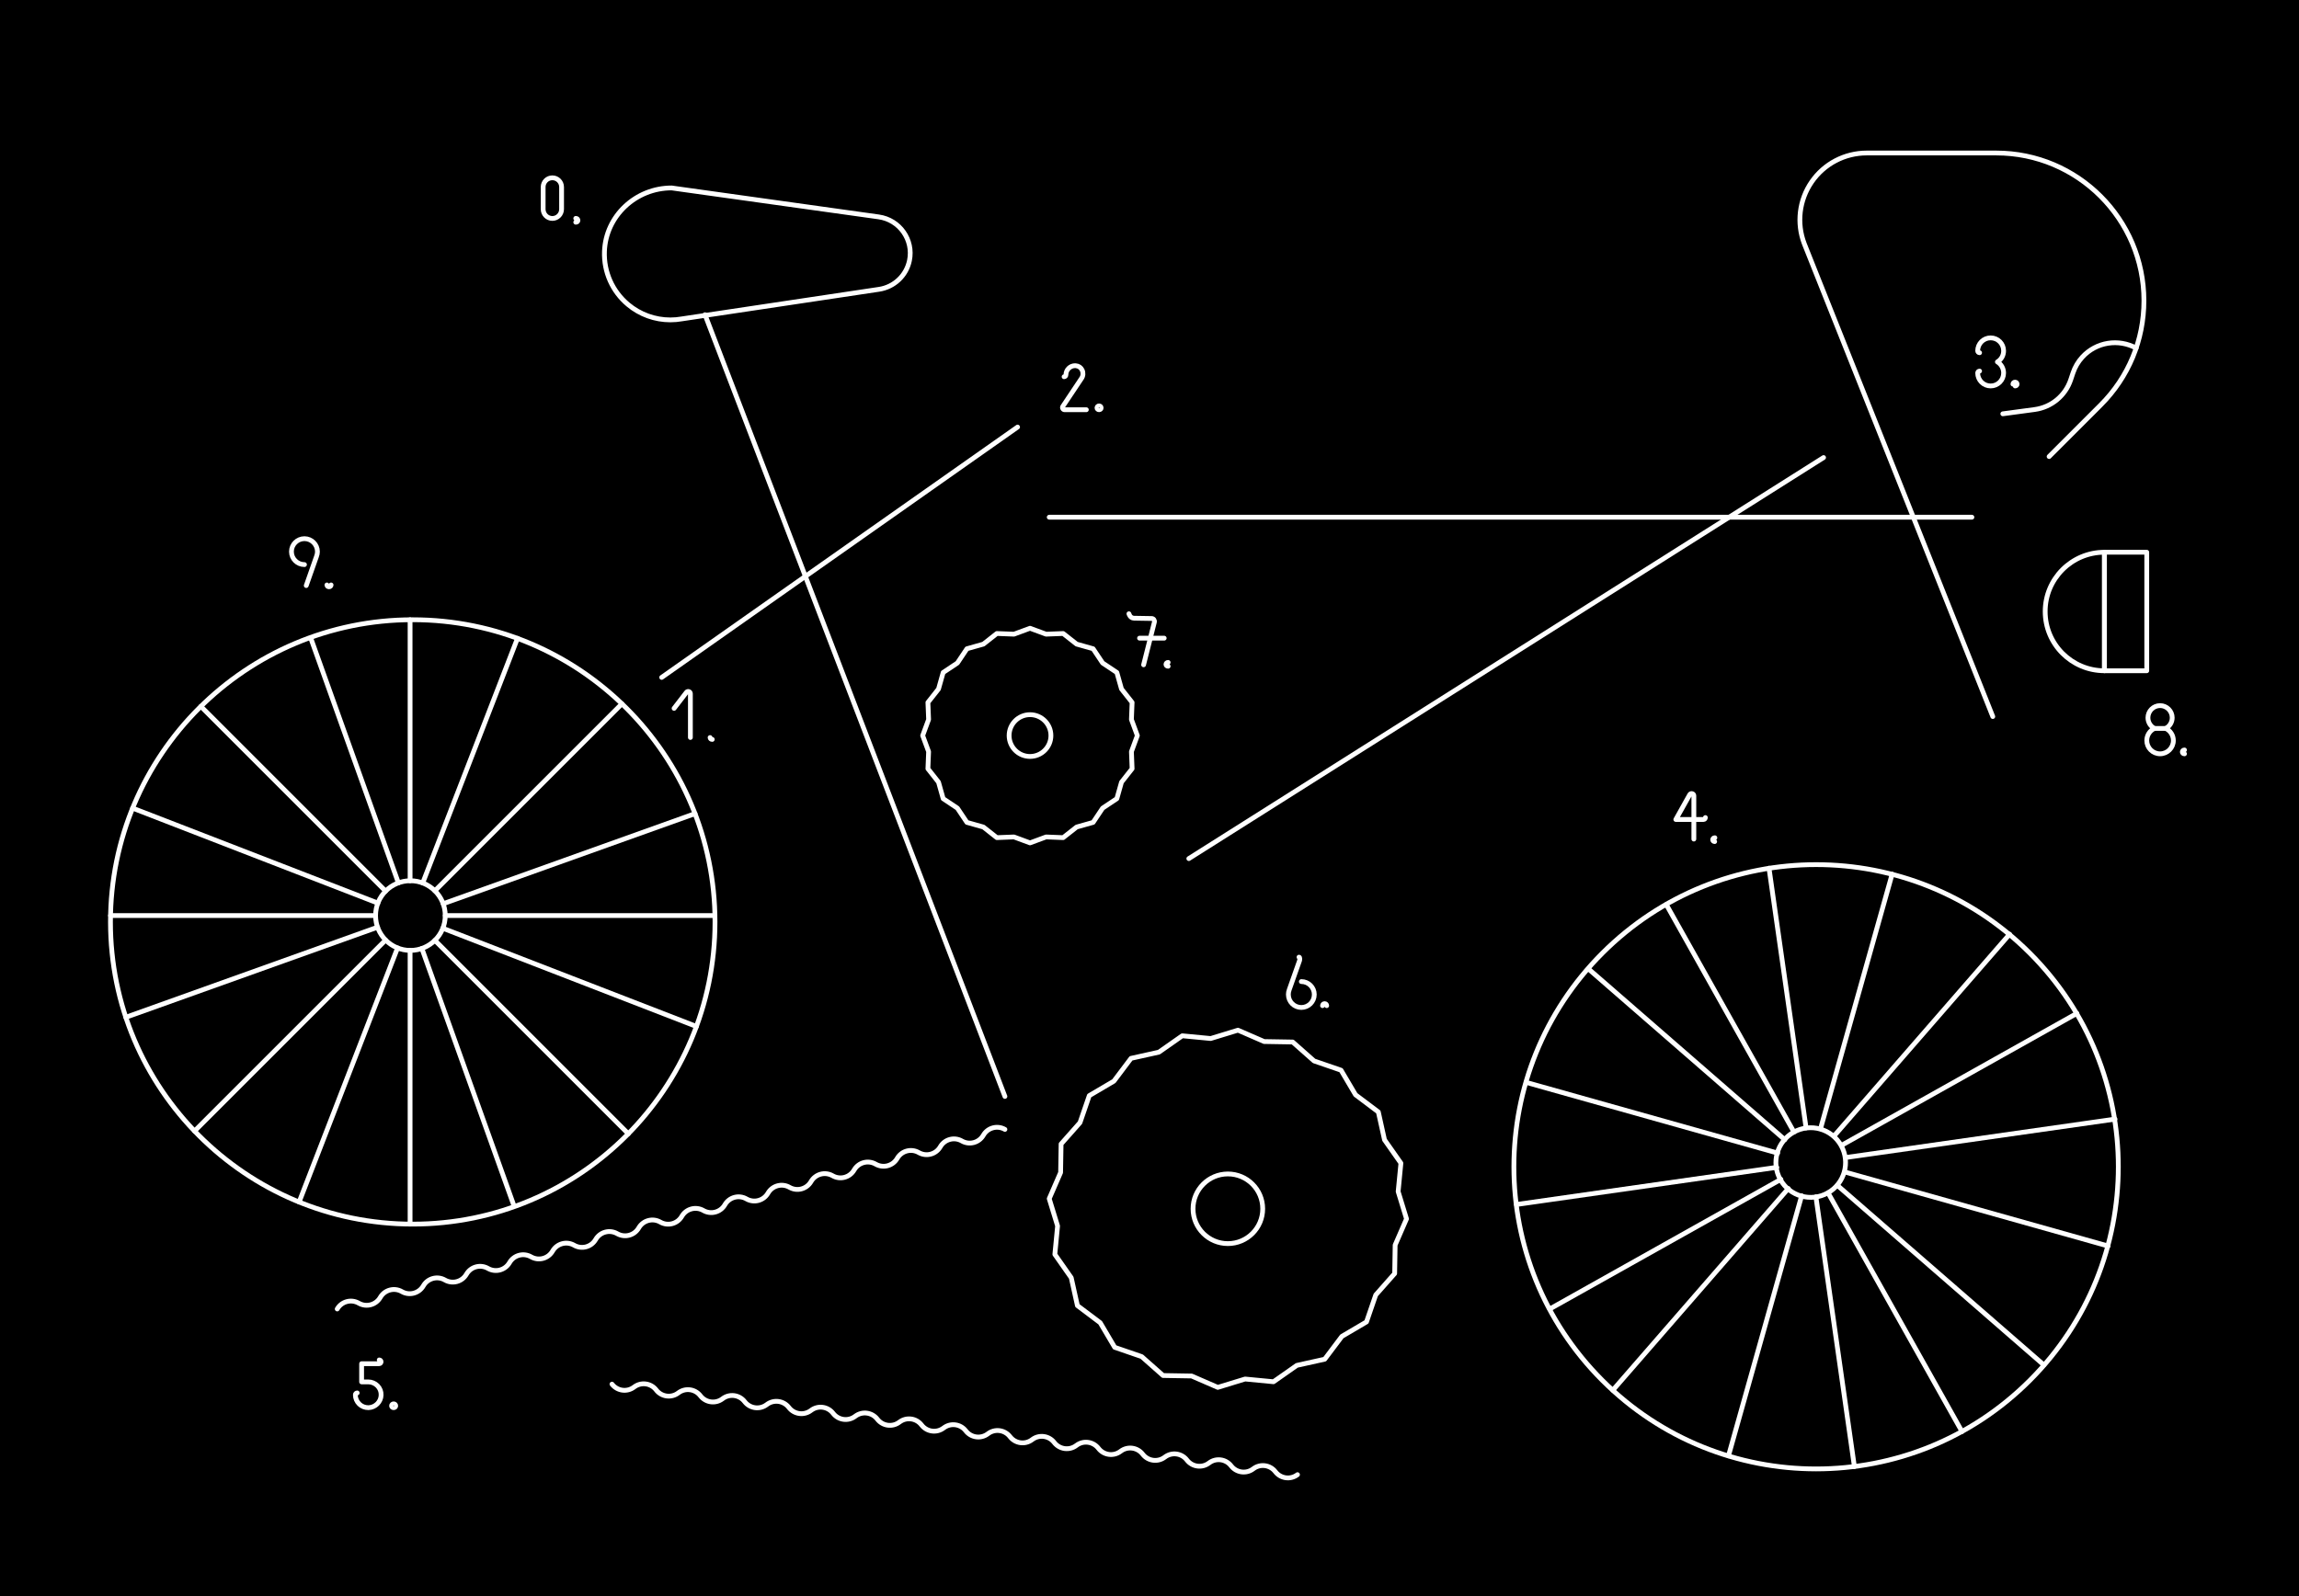 <?xml version="1.0" encoding="UTF-8"?> <!-- Generator: Adobe Illustrator 25.4.1, SVG Export Plug-In . SVG Version: 6.00 Build 0) --> <svg xmlns="http://www.w3.org/2000/svg" xmlns:xlink="http://www.w3.org/1999/xlink" version="1.1" id="Layer_1" x="0px" y="0px" viewBox="0 0 1440 1000" style="enable-background:new 0 0 1440 1000;" xml:space="preserve"><rect x="0" y="0" width="1440" height="1000" fill="#808080" stroke="none"/> <style type="text/css"> .st0{stroke:#000000;stroke-width:3;stroke-linecap:round;stroke-linejoin:round;stroke-miterlimit:10;} .st1{fill:none;stroke:#FFFFFF;stroke-width:3;stroke-linecap:round;stroke-linejoin:round;stroke-miterlimit:10;} </style> <rect x="-49.66" y="-28.72" class="st0" width="1541.64" height="1060.94"></rect> <g> <g> <line class="st1" x1="441.59" y1="197.19" x2="629.44" y2="686.95"></line> <path class="st1" d="M569.65,163.23c-1.94,9.41-9.55,16.6-19.05,18.03l-123.4,18.51c-2.45,0.44-4.89,0.65-7.33,0.65 c-9.62,0-18.98-3.35-26.49-9.63c-9.8-8.2-15.24-20.38-14.78-33.22c0.81-22.36,19.71-39.82,42.08-39.82l129.69,18.14 C563.5,137.73,572.33,150.26,569.65,163.23L569.65,163.23z"></path> </g> <line class="st1" x1="657.19" y1="324.04" x2="1235.12" y2="324.04"></line> <g> <polygon class="st1" points="839.97,670.51 849.05,685.91 863.33,696.66 867.2,714.12 877.47,728.75 875.75,746.55 880.99,763.64 873.86,780.04 873.56,797.91 861.72,811.3 855.91,828.21 840.5,837.28 829.75,851.57 812.3,855.44 797.66,865.7 779.87,863.99 762.77,869.23 746.38,862.1 728.5,861.8 715.11,849.95 698.21,844.14 689.13,828.74 674.85,817.99 670.98,800.53 660.72,785.9 662.43,768.1 657.19,751.01 664.32,734.61 664.62,716.74 676.47,703.35 682.28,686.44 697.68,677.37 708.43,663.08 725.88,659.21 740.52,648.95 758.32,650.66 775.41,645.43 791.8,652.55 809.68,652.85 823.07,664.7 "></polygon> <circle class="st1" cx="769.09" cy="757.33" r="21.82"></circle> </g> <g> <polygon class="st1" points="645.16,393.62 655.22,397.33 665.93,396.91 674.36,403.55 684.68,406.46 690.63,415.38 699.55,421.33 702.46,431.66 709.1,440.08 708.68,450.79 712.39,460.85 708.68,470.91 709.1,481.63 702.46,490.05 699.55,500.37 690.63,506.33 684.68,515.25 674.36,518.16 665.93,524.8 655.22,524.37 645.16,528.09 635.1,524.37 624.38,524.8 615.96,518.16 605.64,515.25 599.68,506.33 590.76,500.37 587.85,490.05 581.21,481.63 581.64,470.91 577.92,460.85 581.64,450.79 581.21,440.08 587.85,431.66 590.76,421.33 599.68,415.38 605.64,406.46 615.96,403.55 624.38,396.91 635.1,397.33 "></polygon> <circle class="st1" cx="645.16" cy="460.85" r="13.09"></circle> </g> <g> <g> <path class="st1" d="M1283.48,286.04l32.3-32.3c17.47-17.47,27.09-40.7,27.09-65.39c0-51-41.49-92.49-92.48-92.49h-81.17 c-13.77,0-26.67,6.77-34.47,18.12c-7.81,11.34-9.54,25.8-4.63,38.67l118.08,296.28"></path> </g> <path class="st1" d="M1338.01,218.11c-10.91-5.97-24.92-4.01-33.74,5.63c-2.62,2.87-4.61,6.25-5.84,9.94l-1.4,4.19 c-3.34,10.03-12.11,17.29-22.59,18.7l-19.96,2.69"></path> </g> <path class="st1" d="M744.63,537.93l397.58-251.26"></path> <line class="st1" x1="414.45" y1="424.41" x2="637.37" y2="267.57"></line> <g> <path class="st1" d="M1318.14,420.24c-20.5,0-37.12-16.62-37.12-37.12s16.62-37.12,37.12-37.12V420.24z"></path> <rect x="1318.14" y="345.99" class="st1" width="26.5" height="74.25"></rect> </g> <g> <path class="st1" d="M430.08,437.44"></path> <path class="st1" d="M422.22,443.81l7.73-10.04c0.34-0.47,0.98-0.68,1.54-0.47c0.56,0.17,0.94,0.68,0.94,1.28v27.47"></path> <path class="st1" d="M446.14,463.25h-0.13c-0.64,0-1.24-0.51-1.24-1.15"></path> </g> <g> <path class="st1" d="M680.44,256.71h-13.63c-0.47,0-0.94-0.26-1.15-0.73c-0.26-0.43-0.21-0.94,0.04-1.37l11.75-17.6 c1.03-1.54,1.15-3.46,0.34-5.17c-0.77-1.58-2.18-2.56-3.93-2.69c-0.13-0.04-0.3-0.04-0.47-0.04c-3.12,0-5.73,2.56-5.73,5.73 c0,0.64-0.51,1.2-1.15,1.2"></path> <path class="st1" d="M688.48,256.7h-0.13c-0.64,0-1.24-0.51-1.24-1.15c0-0.68,0.6-1.24,1.24-1.24h0.13c0.68,0,1.24,0.56,1.24,1.24 C689.72,256.19,689.16,256.7,688.48,256.7z"></path> </g> <g> <path class="st1" d="M1239.94,221c-0.68,0-1.2-0.56-1.2-1.2c0-4.49,3.63-8.12,8.12-8.12s8.12,3.63,8.12,8.12 c0,2.96-1.54,5.52-3.89,6.93c2.35,1.45,3.89,4.02,3.89,6.96c0,4.49-3.63,8.12-8.12,8.12s-8.12-3.63-8.12-8.12 c0-0.64,0.51-1.2,1.2-1.2"></path> <path class="st1" d="M1260.83,240.66c0-0.68,0.6-1.24,1.24-1.24h0.13c0.68,0,1.24,0.56,1.24,1.24c0,0.64-0.55,1.15-1.24,1.15"></path> </g> <g> <path class="st1" d="M1073.99,527.27c-0.64,0-1.24-0.51-1.24-1.15c0-0.68,0.6-1.24,1.24-1.24h0.13"></path> </g> <g> <path class="st1" d="M237.54,852.04c0.64,0,1.15,0.51,1.15,1.15s-0.51,1.2-1.15,1.2H226.5v11.4h4.14c2.22,0,4.27,0.9,5.81,2.43 c1.54,1.58,2.35,3.67,2.26,5.85c-0.09,4.23-3.63,7.73-7.82,7.86h-0.26c-2.09,0-4.1-0.81-5.6-2.26c-1.58-1.54-2.44-3.59-2.44-5.81 c0-0.64,0.51-1.15,1.15-1.15"></path> <path class="st1" d="M246.63,881.94h-0.13c-0.64,0-1.24-0.51-1.24-1.15c0-0.68,0.6-1.24,1.24-1.24h0.13 c0.68,0,1.24,0.56,1.24,1.24C247.87,881.43,247.31,881.94,246.63,881.94z"></path> </g> <g> <path class="st1" d="M815.1,614.98c4.49-0.01,8.12,3.63,8.12,8.11c0,4.49-3.63,8.12-8.12,8.12s-8.12-3.63-8.12-8.12 c0-1.03,0.17-1.97,0.51-2.86v-0.04l6.49-18.33c0.21-0.6,0.3-2.17-0.34-2.18"></path> <path class="st1" d="M828.38,630.06c0-0.68,0.6-1.24,1.24-1.24h0.13c0.68,0,1.24,0.56,1.24,1.24"></path> </g> <g> <path class="st1" d="M707.11,384.53l0.33,0.81c0.48,1.18,1.62,1.96,2.9,1.99l11.01,0.18c0.56,0,1.07,0.26,1.41,0.73 c0.3,0.43,0.43,0.98,0.3,1.54l-6.76,26.74"></path> <path class="st1" d="M731.68,417.41h-0.13c-0.64,0-1.24-0.51-1.24-1.15c0-0.68,0.6-1.24,1.24-1.24h0.13"></path> </g> <g> <path class="st1" d="M1361.31,463.95c0,4.57-3.72,8.33-8.33,8.33s-8.33-3.76-8.33-8.33c0-3.33,1.97-6.24,4.79-7.56 c-2.39-1.28-4.06-3.8-4.06-6.71c0-4.19,3.42-7.6,7.6-7.6c4.19,0,7.6,3.42,7.6,7.6c0,2.91-1.67,5.43-4.06,6.71 C1359.34,457.71,1361.31,460.61,1361.31,463.95z"></path> <path class="st1" d="M1368.28,472.28h-0.13c-0.64,0-1.24-0.51-1.24-1.15c0-0.68,0.6-1.24,1.24-1.24h0.13"></path> </g> <g> <path class="st1" d="M190.71,353.73c-4.49,0-8.16-3.63-8.16-8.12s3.67-8.12,8.16-8.12c4.45,0.02,8.12,3.66,8.12,8.14 c0,1.03-0.21,1.97-0.56,2.86v0.04l-6.45,18.33"></path> <path class="st1" d="M207.38,366.49c0,0.63-0.56,1.15-1.24,1.15h-0.13c-0.64,0-1.24-0.51-1.24-1.15"></path> </g> <g> <path class="st1" d="M345.98,111.4c-3.2,0-5.77,2.56-5.77,5.77v13.89c0,3.2,2.56,5.81,5.77,5.81c3.16,0,5.77-2.61,5.77-5.81 v-13.89C351.75,113.97,349.14,111.4,345.98,111.4z"></path> <path class="st1" d="M360.63,136.83h0.13c0.68,0,1.24,0.56,1.24,1.24c0,0.64-0.55,1.15-1.24,1.15h-0.13"></path> </g> <path class="st1" d="M629.44,707.6c-4.73-2.72-10.77-1.1-13.49,3.63l0,0c-2.72,4.73-8.76,6.35-13.49,3.63l0,0 c-4.73-2.72-10.77-1.1-13.49,3.63l0,0c-2.72,4.73-8.76,6.35-13.49,3.63l0,0c-4.73-2.72-10.77-1.1-13.49,3.63l0,0 c-2.72,4.73-8.76,6.35-13.49,3.63l0,0c-4.73-2.72-10.77-1.1-13.49,3.63l0,0c-2.72,4.73-8.76,6.35-13.49,3.63l0,0 c-4.73-2.72-10.77-1.1-13.49,3.63l0,0c-2.72,4.73-8.76,6.35-13.49,3.63l0,0c-4.73-2.72-10.77-1.1-13.49,3.63l0,0 c-2.72,4.73-8.76,6.35-13.49,3.63l0,0c-4.73-2.72-10.77-1.1-13.49,3.63l0,0c-2.72,4.73-8.76,6.35-13.49,3.63l0,0 c-4.73-2.72-10.77-1.1-13.49,3.63l0,0c-2.72,4.73-8.76,6.35-13.49,3.63l0,0c-4.73-2.72-10.77-1.1-13.49,3.63l0,0 c-2.72,4.73-8.76,6.35-13.49,3.63l0,0c-4.73-2.72-10.77-1.1-13.49,3.63l0,0c-2.72,4.73-8.76,6.35-13.49,3.63l0,0 c-4.73-2.72-10.77-1.1-13.49,3.63l0,0c-2.72,4.73-8.76,6.35-13.49,3.63l0,0c-4.73-2.72-10.77-1.1-13.49,3.63l0,0 c-2.72,4.73-8.76,6.35-13.49,3.63l0,0c-4.73-2.72-10.77-1.1-13.49,3.63l0,0c-2.72,4.73-8.76,6.35-13.49,3.63l0,0 c-4.73-2.72-10.77-1.1-13.49,3.63l0,0c-2.72,4.73-8.76,6.35-13.49,3.63l0,0c-4.73-2.72-10.77-1.1-13.49,3.63l0,0 c-2.72,4.73-8.76,6.35-13.49,3.63l0,0c-4.73-2.72-10.77-1.1-13.49,3.63"></path> <path class="st1" d="M383.32,867.2c3.32,4.33,9.52,5.15,13.85,1.83l0,0c4.33-3.32,10.53-2.5,13.85,1.83l0,0 c3.32,4.33,9.52,5.15,13.85,1.83l0,0c4.33-3.32,10.53-2.5,13.85,1.83l0,0c3.32,4.33,9.52,5.15,13.85,1.83l0,0 c4.33-3.32,10.53-2.5,13.85,1.83l0,0c3.32,4.33,9.52,5.15,13.85,1.83l0,0c4.33-3.32,10.53-2.5,13.85,1.83l0,0 c3.32,4.33,9.52,5.15,13.85,1.83l0,0c4.33-3.32,10.53-2.5,13.85,1.83l0,0c3.32,4.33,9.52,5.15,13.85,1.83l0,0 c4.33-3.32,10.53-2.5,13.85,1.83l0,0c3.32,4.33,9.52,5.15,13.85,1.83l0,0c4.33-3.32,10.53-2.5,13.85,1.83l0,0 c3.32,4.33,9.52,5.15,13.85,1.83l0,0c4.33-3.32,10.53-2.5,13.85,1.83l0,0c3.32,4.33,9.52,5.15,13.85,1.83l0,0 c4.33-3.32,10.53-2.5,13.85,1.83l0,0c3.32,4.33,9.52,5.15,13.85,1.83l0,0c4.33-3.32,10.53-2.5,13.85,1.83l0,0 c3.32,4.33,9.52,5.15,13.85,1.83l0,0c4.33-3.32,10.53-2.5,13.85,1.83l0,0c3.32,4.33,9.52,5.15,13.85,1.83l0,0 c4.33-3.32,10.53-2.5,13.85,1.83l0,0c3.32,4.33,9.52,5.15,13.85,1.83l0,0c4.33-3.32,10.53-2.5,13.85,1.83l0,0 c3.32,4.33,9.52,5.15,13.85,1.83l0,0c4.33-3.32,10.53-2.5,13.85,1.83l0,0c3.32,4.33,9.52,5.15,13.85,1.83l0,0 c4.33-3.32,10.53-2.5,13.85,1.83l0,0c3.32,4.33,9.52,5.15,13.85,1.83"></path> <g> <circle class="st1" cx="258.52" cy="577.61" r="189.33"></circle> <g> <line class="st1" x1="256.86" y1="595.45" x2="256.86" y2="766.93"></line> <line class="st1" x1="69.24" y1="573.63" x2="235.24" y2="573.63"></line> <line class="st1" x1="125.81" y1="442.58" x2="241.53" y2="558.3"></line> <line class="st1" x1="447.81" y1="573.63" x2="278.88" y2="573.63"></line> <line class="st1" x1="324.13" y1="399.95" x2="264.77" y2="553.21"></line> <line class="st1" x1="256.87" y1="551.81" x2="256.86" y2="388.29"></line> <line class="st1" x1="272.39" y1="589.16" x2="393.55" y2="710.33"></line> <line class="st1" x1="121.86" y1="708.64" x2="241.54" y2="588.96"></line> <line class="st1" x1="83.07" y1="506.32" x2="236.68" y2="565.82"></line> <line class="st1" x1="389.55" y1="440.94" x2="272.39" y2="558.11"></line> <line class="st1" x1="277.39" y1="581.58" x2="436.22" y2="643.1"></line> <line class="st1" x1="187.35" y1="753.11" x2="249.01" y2="593.92"></line> <line class="st1" x1="78.81" y1="637.35" x2="236.49" y2="580.92"></line> <line class="st1" x1="277.59" y1="566.21" x2="435.34" y2="509.76"></line> <line class="st1" x1="321.97" y1="755.58" x2="264.24" y2="594.24"></line> <line class="st1" x1="249.53" y1="553.14" x2="194.71" y2="399.95"></line> </g> <circle class="st1" cx="257.06" cy="573.63" r="21.82"></circle> </g> <line class="st1" x1="713.76" y1="399.83" x2="729.21" y2="399.83"></line> <path class="st1" d="M1068.18,512.23c0,0.64-0.51,1.2-1.15,1.2h-17.37l8.73-15.6c0-0.04,0.04-0.09,0.09-0.13 c0.34-0.47,0.98-0.64,1.54-0.43c0.56,0.17,0.94,0.68,0.94,1.28v27.15"></path> <line class="st1" x1="1349.44" y1="456.39" x2="1356.52" y2="456.39"></line> <g> <ellipse transform="matrix(0.707 -0.707 0.707 0.707 -183.642 1018.598)" class="st1" cx="1137.74" cy="730.97" rx="189.33" ry="189.33"></ellipse> <g> <line class="st1" x1="1145.02" y1="747.34" x2="1228.91" y2="896.91"></line> <line class="st1" x1="970.7" y1="820.11" x2="1115.48" y2="738.9"></line> <line class="st1" x1="955.93" y1="678.14" x2="1113.47" y2="722.45"></line> <line class="st1" x1="1300.88" y1="634.9" x2="1153.54" y2="717.54"></line> <line class="st1" x1="1108.04" y1="543.94" x2="1131.25" y2="706.64"></line> <line class="st1" x1="1123.67" y1="709.28" x2="1043.67" y2="566.67"></line> <line class="st1" x1="1155.48" y1="734.27" x2="1320.43" y2="780.67"></line> <line class="st1" x1="1082.65" y1="912.11" x2="1128.47" y2="749.19"></line> <line class="st1" x1="949.84" y1="754.64" x2="1112.91" y2="731.37"></line> <line class="st1" x1="1185.15" y1="547.68" x2="1140.29" y2="707.18"></line> <line class="st1" x1="1156.13" y1="725.21" x2="1324.76" y2="701.16"></line> <line class="st1" x1="1161.52" y1="918.85" x2="1137.41" y2="749.85"></line> <line class="st1" x1="1010.22" y1="870.99" x2="1120.14" y2="744.64"></line> <line class="st1" x1="1148.79" y1="711.71" x2="1258.75" y2="585.3"></line> <line class="st1" x1="1280.14" y1="855.15" x2="1150.86" y2="742.68"></line> <line class="st1" x1="1117.92" y1="714.04" x2="995.17" y2="607.25"></line> </g> <ellipse transform="matrix(0.872 -0.489 0.489 0.872 -211.225 648.13)" class="st1" cx="1134.51" cy="728.22" rx="21.82" ry="21.82"></ellipse> </g> </g> </svg> 